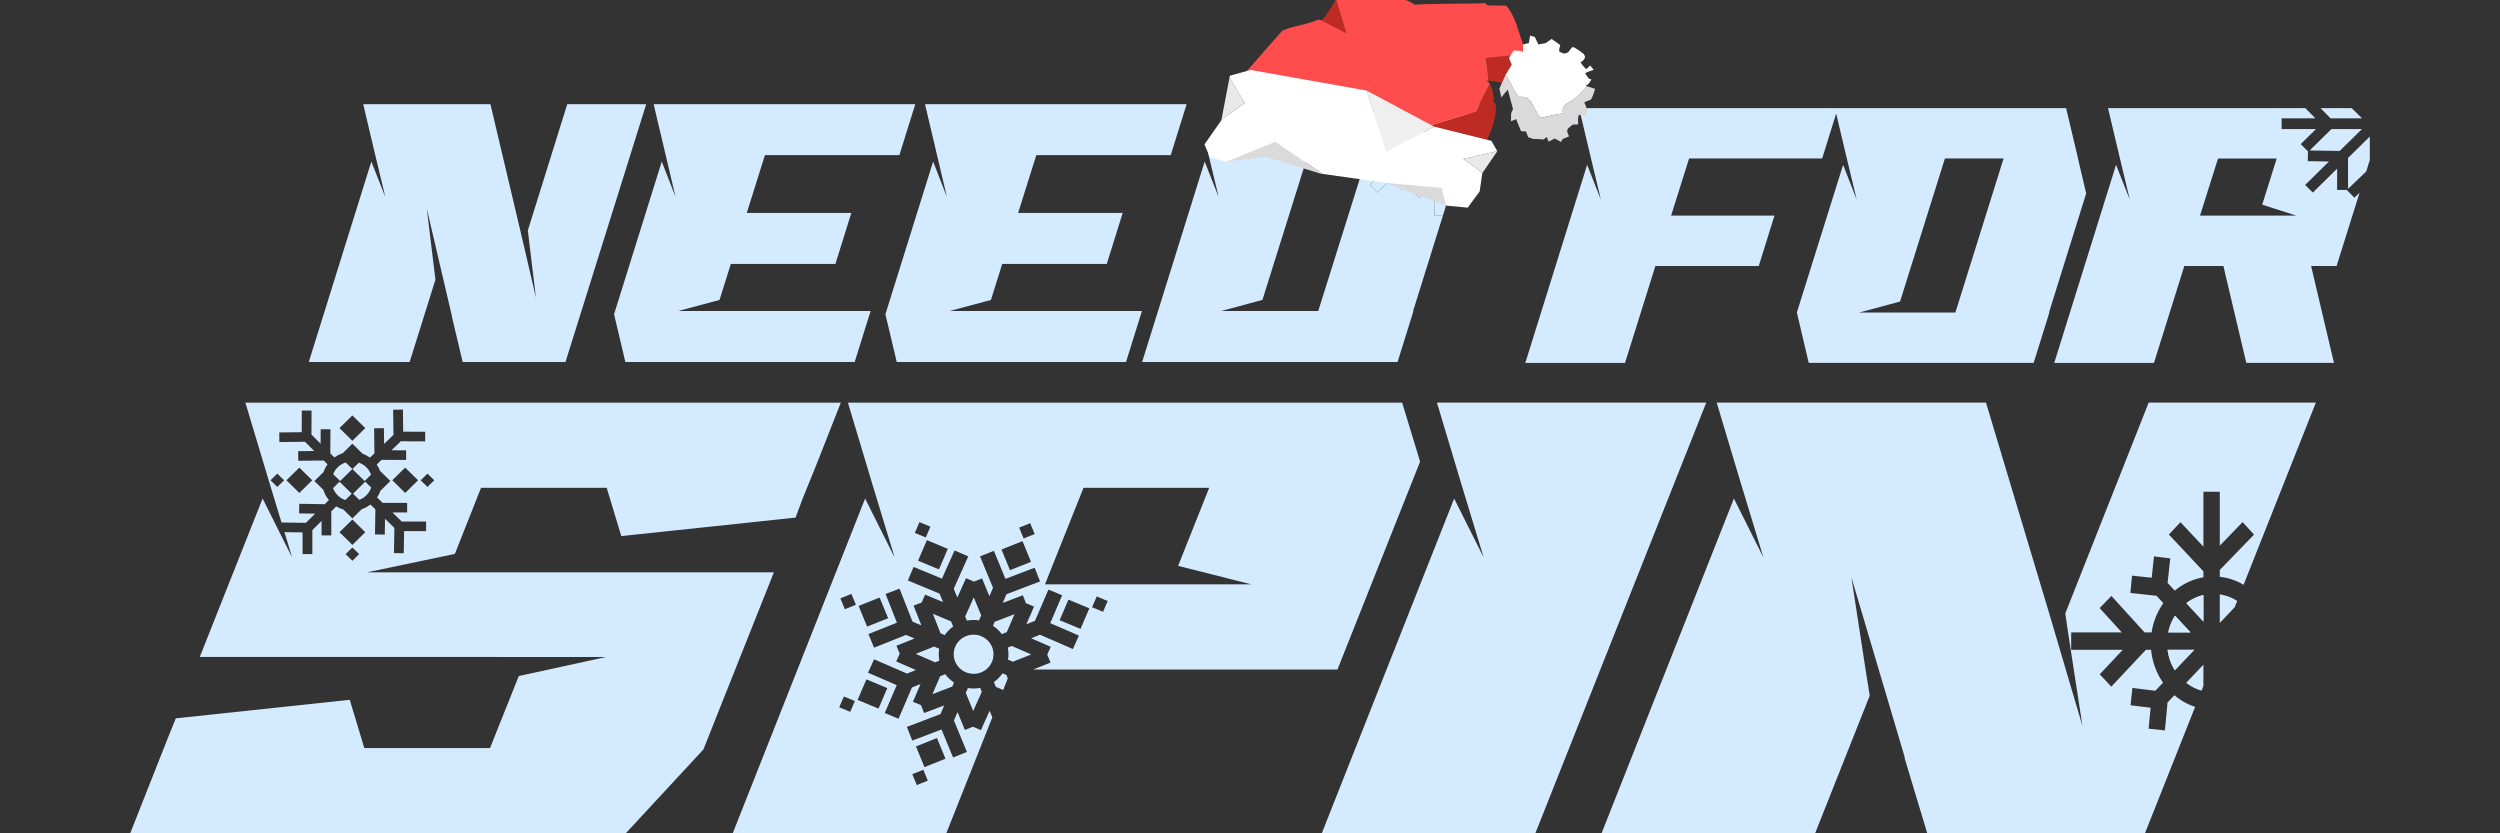 <svg viewBox="0 0 144 48" xmlns="http://www.w3.org/2000/svg" fill="none">
  <rect x="0" y="0" width="144" height="48" fill="#333333" stroke="none"/>
  <g clip-path="url(#a)">
    <path fill="#D4EAFF"
          d="M126.916 34.274V35.8l-.98-1.058c.289-.222.621-.383.98-.468m-1.636 1.19.89.961h-1.277a2.9 2.9 0 0 1 .387-.96m-.426 1.965h1.534l-1.117 1.176a2.9 2.9 0 0 1-.417-1.175" />
    <path fill="#D4EAFF" fill-rule="evenodd"
          d="m50.218 27.789 1.314 4.323-1.702-3.397L42.204 48h12.301l2.654-6.68-.157-.38-.501 1.116-.458-.198-.465.186-.424-1.027-.207.484.747 1.81-.797.32-.666-1.614-1.684.642-.311-.79 1.934-.737.215-.5-1.157.44-.18-.458-.463-.192.438-1.021-.495.197-.773 1.801-.793-.33.689-1.603-1.652-.717.347-.774 1.898.824.512-.205-1.135-.493.202-.45-.19-.458 1.044-.416-.491-.205-1.841.735-.324-.784 1.64-.655-.653-1.656.803-.306.75 1.903.509.211-.449-1.137.466-.178.196-.455 1.038.43-.201-.486-1.83-.76.334-.78 1.63.677.73-1.625.787.342-.837 1.867.208.503.5-1.116.458.199.465-.186.424 1.026.208-.484-.748-1.81.798-.319.666 1.613 1.684-.641.31.79-1.933.736-.216.501 1.157-.44.18.457.464.193-.439 1.02.495-.197.774-1.8.792.329-.688 1.604 1.652.717-.347.774-1.898-.824-.512.205 1.135.492-.202.45.189.458-1 .4h17.528l4.76-11.976-1.035-3.397H48.84zm9.974 5.867h11.87l-4.202-1.063 1.789-4.495H62.41zm-6.803-2.543-.509 1.184 1.204.5.508-1.184zm-.429-1.039-.267.622.632.262.267-.621zm-3.054 9.059-.509 1.183 1.204.5.508-1.183zm-1.298.984-.267.621.632.263.267-.621zm12.935-5.578-.509 1.184 1.204.5.508-1.184zm1.629-.184-.267.621.631.263.267-.621zm-12.506.063-1.21.484.49 1.19 1.211-.483zm-1.626-.207-.635.254.258.625.636-.254zm4.929 8.3-1.21.484.49 1.19 1.211-.483zm-.786 1.828-.635.254.258.625.635-.254zm5.712-13.169-1.21.483.49 1.19 1.211-.482zm.444-1.033-.636.253.258.626.636-.254z"
          clip-rule="evenodd" />
    <path fill="#D4EAFF" fill-rule="evenodd"
          d="m16.215 30.095-.701-2.306-1.38-4.596h34.297l-1.336 3.397-.861 2.127-.41 1.097-10.038 1.064-.84-2.78h-7.239L26.2 31.905l-5.063 1.063h23.438l-4.028 10.122-.022.069-4.48 4.838H7.5l2.196-5.558.431-1.063 10.018-1.066.84 2.78h7.239l1.659-4.15 5.04-1.099H11.507l3.619-9.127 1.702 3.397-.444-1.46 1.044.016v1.247h.563v-1.382l.53-.524v.831h.563v-1.389l.286-.283q.19.116.407.18l.52.512.54-.532q.274-.093.5-.267l.286.28-.023 1.443.563.009.014-.91.54.526-.024 1.45.563.008.02-1.272h1.268v-.553H23.14l-.534-.523h.846v-.553h-1.413l-.32-.314q.118-.176.189-.378l.576-.567-.593-.583q-.074-.195-.192-.362l.282-.274 1.412.006.002-.554-.845-.003.535-.519 1.405.006.002-.554-1.268-.005-.015-1.272-.563.007.018 1.45-.541.523-.01-.91-.564.007.018 1.443-.258.25a1.7 1.7 0 0 0-.426-.23l-.586-.576-.563.554q-.258.085-.473.24l-.233-.233.006-1.39-.563-.001-.003.832-.528-.527.006-1.382-.563-.002-.005 1.247-1.293.015.007.554 1.473-.017.533.531-.925.011.007.554 1.466-.017.22.219a1.7 1.7 0 0 0-.228.444l-.527.52.513.504c.067.218.178.418.322.59l-.241.24-1.467-.024-.009.554.925.014-.535.53zm41.57 9.647.264-.664-.08-.2-.226-.095a2 2 0 0 1-.495.503l.117.28zm27.675-7.63-1.314-4.323-1.378-4.598H98.28L88.435 48H76.134l7.625-19.284zm16.113 0-1.314-4.323-1.377-4.598h15.511l3.684 12.283 1.874 6.348-.776-5.043-.216-1.441 4.804-12.147h9.631l-4.164 10.493a3.4 3.4 0 0 0-1.37-.46v-.395l1.971-2.034-.656-.722-1.315 1.357v-3.105h-.943v3.164l-1.324-1.41-.667.71 1.991 2.12v.344a3.5 3.5 0 0 0-1.649.77l-.415-.448.154-1.412-.936-.116-.135 1.23-1.132-.12-.094 1 1.506.16.392.423a3.96 3.96 0 0 0-.675 1.686h-.406l-1.909-2.1-.678.699 1.274 1.4h-2.915v1.005h2.97l-1.324 1.41.667.71 1.991-2.12h.301a3.96 3.96 0 0 0 .687 1.891l-.443.467-1.321-.163-.109.998 1.156.142-.114 1.206.938.1.152-1.61.396-.416c.351.298.754.528 1.193.67L123.549 48h-12.538l-1.314-4.358h.022l-3.081-10.396.776 5.042.281 1.785-3.146 7.926h-12.3l7.624-19.284zm25.237 7.67.106-.268v-1.228l-.993 1.045c.263.205.563.36.887.451m1.906-4.802.145-.365a2.55 2.55 0 0 0-1.002-.38v1.646zm-1.8-.706V35.8l-.98-1.058c.289-.222.621-.383.98-.468m-1.636 1.19.89.961h-1.277a2.9 2.9 0 0 1 .387-.96m-.426 1.965h1.534l-1.117 1.176a2.9 2.9 0 0 1-.417-1.175m-105.3-12.772.743-.73.742.73-.742.73zm1.818 2.683-.37.365-.703-.691.374-.368c.325.117.584.373.7.694m-1.816.404.703.691-.371.366a1.16 1.16 0 0 1-.706-.688zm.354-1.108.384.378-.702.691-.402-.394c.125-.318.39-.567.72-.675m.784 2.154-.36-.355.703-.69.343.336c-.11.325-.363.586-.686.709m1.901-1.128.742-.73.743.73-.742.73zm2.026-.383-.39.383.39.384.39-.384zm-5.067 3.374.743-.73.742.73-.742.73zm.743.88-.39.383.39.383.39-.383zm-4.325-4.254-.39.383.39.384.39-.384zm.526.383.743-.73.742.73-.742.73zm41.937 7.714-.443 1.031-.29.116a2 2 0 0 0-.51-.48l.1-.23zm-1.925 3.351a1.154 1.154 0 0 1-1.493-.62 1.12 1.12 0 0 1 .63-1.468 1.154 1.154 0 0 1 1.493.62 1.12 1.12 0 0 1-.63 1.468m-.422-4.32.428 1.036-.125.292a2 2 0 0 0-.7.012l-.098-.237zm-2.356.946 1.048.436.122.296a2 2 0 0 0-.485.494l-.242-.101zm-.986 2.309 1.054-.421.3.124c-.038.225-.036.457.009.688l-.241.096zm.963 2.318.443-1.031.296-.118q.212.288.503.482l-.1.231zm2.347.97-.428-1.038.122-.284c.231.038.47.037.708-.008l.093.226zm3.343-3.256-1.055.42-.285-.118a1.9 1.9 0 0 0-.013-.698l.23-.092zM133.365 6.815l-.579-.588h-11.365l.644 2.72.614 2.557-.795-2.01-3.56 11.41h5.743l1.75-5.583h2.253l.13.568 1.187 5.014h5.049l-1.317-5.582h1.468l1.323-4.216-.297.282-.437-.444.002-.001h-.559V9.714l-1.4 1.377-.445-.437 1.375-1.352-1.221-.019.01-.57-.418-.412.882-.867h-1.98v-.619zm3.135 1.05v1.359l-.205.654-1.047.998v-1.78zm-2.839-1.638h1.794l.598.589h-1.812zm-54.175.588L78.683 6h-4.881l-4.23 2.752.62 2.588-.803-2.033-3.603 11.543H80.5l.916-2.937h-.02l1.713-5.485h-.489v-1.885l-.886.844-.437-.444.002-.001h-.56V9.714l-1.4 1.377-.444-.437 1.375-1.352-1.22-.019.009-.57-.418-.412.882-.867h-1.98v-.619zm3.763 5.165.315-1.009-.042-.177-.273-.27zM79.559 6h1.786l.83.816h-1.813zm48.199 3.13h3.38l-.835 2.659 1.961.629h-5.542zm-10.62 11.773.905-2.903-.021.001 2.142-6.861-.473-2.01v-.02l-.684-2.883H90.955l.644 2.72.614 2.557-.794-2.01-3.561 11.41h5.743l1.75-5.583h5.954l.905-2.903h-5.954l1.036-3.289h7.665l.807-2.591.57 2.41.615 2.557-.785-2.01L103.499 18l.684 2.903zm-7.696-3.532 2.585-8.242h3.379L112.63 18h-5.541zm-36.726-.094 2.615-8.34h3.42l-2.82 8.976h-5.596zm-14.073-5.01 1.048-3.33h-.002 7.744L68.35 6H53.28l1.261 5.34-.793-2.033L51 18.099l.652 2.752h13.207l.917-2.937h-11.08l2.38-.636.652-2.075h6.022l.917-2.937zm-15.63 0 1.047-3.33h7.744l.916-2.936H37.65l1.261 5.34-.793-2.034-2.748 8.792.651 2.752H49.23l.917-2.937H39.063l2.381-.636.652-2.075h6.024l.917-2.937zm-16.984 5.975.62 2.608h5.923l4.65-14.849h-4.548l-2.27 7.27.102.863.366 3.019-.885-3.8-1.739-7.351h-7.327l.651 2.752.621 2.588-.805-2.035-3.602 11.543h5.81l1.486-4.744-.132-1.068-.366-3.02 1.455 6.224zm53.129-9.575 1.254-1.233h1.758l-1.282 1.26zm2.21 2.209v-1.78l1.253-1.232v1.818zm51.669-2.209 1.254-1.233h1.758l-1.282 1.26z"
          clip-rule="evenodd" />
    <path fill="#D4EAFF" fill-rule="evenodd"
          d="M79.486 6.815h-1.943v.619h1.98l-.882.867.418.411-.01.571 1.22.02-1.374 1.351.445.438 1.4-1.378v1.228h.559l-.002.001.437.444.886-.844v1.885h.489l.14-.448v-1.455l.273.269.042.177L85.5 6h-4.155l.83.816h-1.813L79.56 6h-.876zm.926.619-1.254 1.233 1.73.027 1.282-1.26zm.957 1.662v1.78l1.252-1.194V7.864z"
          clip-rule="evenodd" />
    <path fill="#BE2B23"
          d="M76.951-.042c-.264.472-.49.84-.82 1.213l1.43.755-.608-1.968zM81.626 7.442l3.327 1.6.653-.924c.247-.389.668-1.545.53-2.18l-.098-.032s.019-.709-.228-1.08l-.812 1.59s-2.142.684-3.374 1.025zM87.972 3.08l-2.387.268.158 1.297c.22.021.606.066.84.174.1-.067.497-.34.497-.34-.035-.27-.003-.437.012-.521.235.132.37.331.436.432l.437.052.256.031.338-.496c.167.032.184-.052.184-.052a2.34 2.34 0 0 1-.77-.845z" />
    <path fill="#FF4D4D"
          d="M87.973 3.08c-.49-.878-.546-1.992-1.222-2.758l-1.01-.01a.4.4 0 0 1-.106-.029l-.069-.1c-1.132.044-3.114.015-4.079.091-1.138-.826-3.15-.253-4.516-.338l-.02.02.608 1.967-1.43-.755-.193-.042c-.663.309-1.422.344-2.085.653-.18.203-.37.417-.561.637-.515.586-1.057 1.207-1.538 1.75l4.075 1.083 5.507 2.053.29.141c1.23-.342 3.374-1.026 3.374-1.026l.812-1.59a.47.47 0 0 0-.228-.196c.022.005.08.01.162.016l-.158-1.297 2.386-.268z" />
    <path fill="#E9E9EA" d="m85.39 9.959.855-1.248-1.966.444zM70.822 4.462l-.25 1.3-.215 1.131 1.339-.96z" />
    <path fill="#DADADA"
          d="m70.694 9.296 2.2-.266 3.164.971.124.018-2.733-1.854zM79.783 10.529l3.507 1.315-.238-1.017zM91.403 4.96c-.232.301-.492.571-.798.791-.33.2-.677.328-.57.775-.237.052-.569.087-.84.166-.507.1-.457.174-.671-.226-.302-.45-.338-.946-1.03-.881-.31-.327-.486-.89-.77-1.272l-.011.018-.349.772.112.506.37-.449.303 1.114-.111.267-.005.445.298-.124.28.696.282.013.135.333.292.1s.286.011.34.01c.053-.005.248.025.248.025l.18-.149.11.27.348-.181.372.197.082-.163.377-.157-.113-.28.042-.17.276-.225.322-.02-.014-.309.049-.242.371.07.12-.308-.086-.26-.09-.221.391-.162.127-.274.101-.337-.445-.146-.028-.006z" />
    <path fill="#fff"
          d="M87.496 5.582c.691-.064.726.434 1.029.882.214.4.164.325.67.225.274-.077.604-.113.84-.166-.108-.446.24-.575.571-.774.304-.22.566-.49.797-.79l-.075-.025.146-.071q.104-.141.199-.288c-.04-.01-.075-.02-.096-.022-.076-.005-.244-.285-.262-.329-.016-.042.487-.201.487-.201l-.212-.251s-.167.18-.213.2c-.047.018-.408-.433-.33-.407.08.026.198-.149.242-.24.044-.092-.096-.24-.096-.24s-.545-.418-.617-.37-.234.282-.234.282-.035.024-.153.071c-.115.048-.258-.046-.346-.083-.089-.038.031-.387.031-.387l-.5-.355-.341.24-.422.077-.205-.428-.268-.08-.079.43-.337.086s.029.516-.02.429c-.05-.087-.517-.086-.517-.086l-.267.424.16.396-.356.577c.284.383.46.944.77 1.272zM84.28 9.155l1.965-.444-.34-.598-3.306-.82-2.747 1.412-1.135-3.49s-6.636-1.178-6.66-1.184a49 49 0 0 0-1.218.335l-.017.096.873 1.473-1.338.958-.008.036-.97 1.388.308.737.887.255.12-.015 2.754-1.131 2.733 1.854 3.599.509 3.27.298.239 1.017 1.25.12.69-.936.157-1.07-1.108-.803z" />
    <path fill="#EFEFF0" d="m82.6 7.293-3.882-2.077 1.135 3.489z" />
  </g>
  <defs>
    <clipPath id="a">
      <path fill="#fff" d="M0 0h144v48H0z" />
    </clipPath>
  </defs>
</svg>
